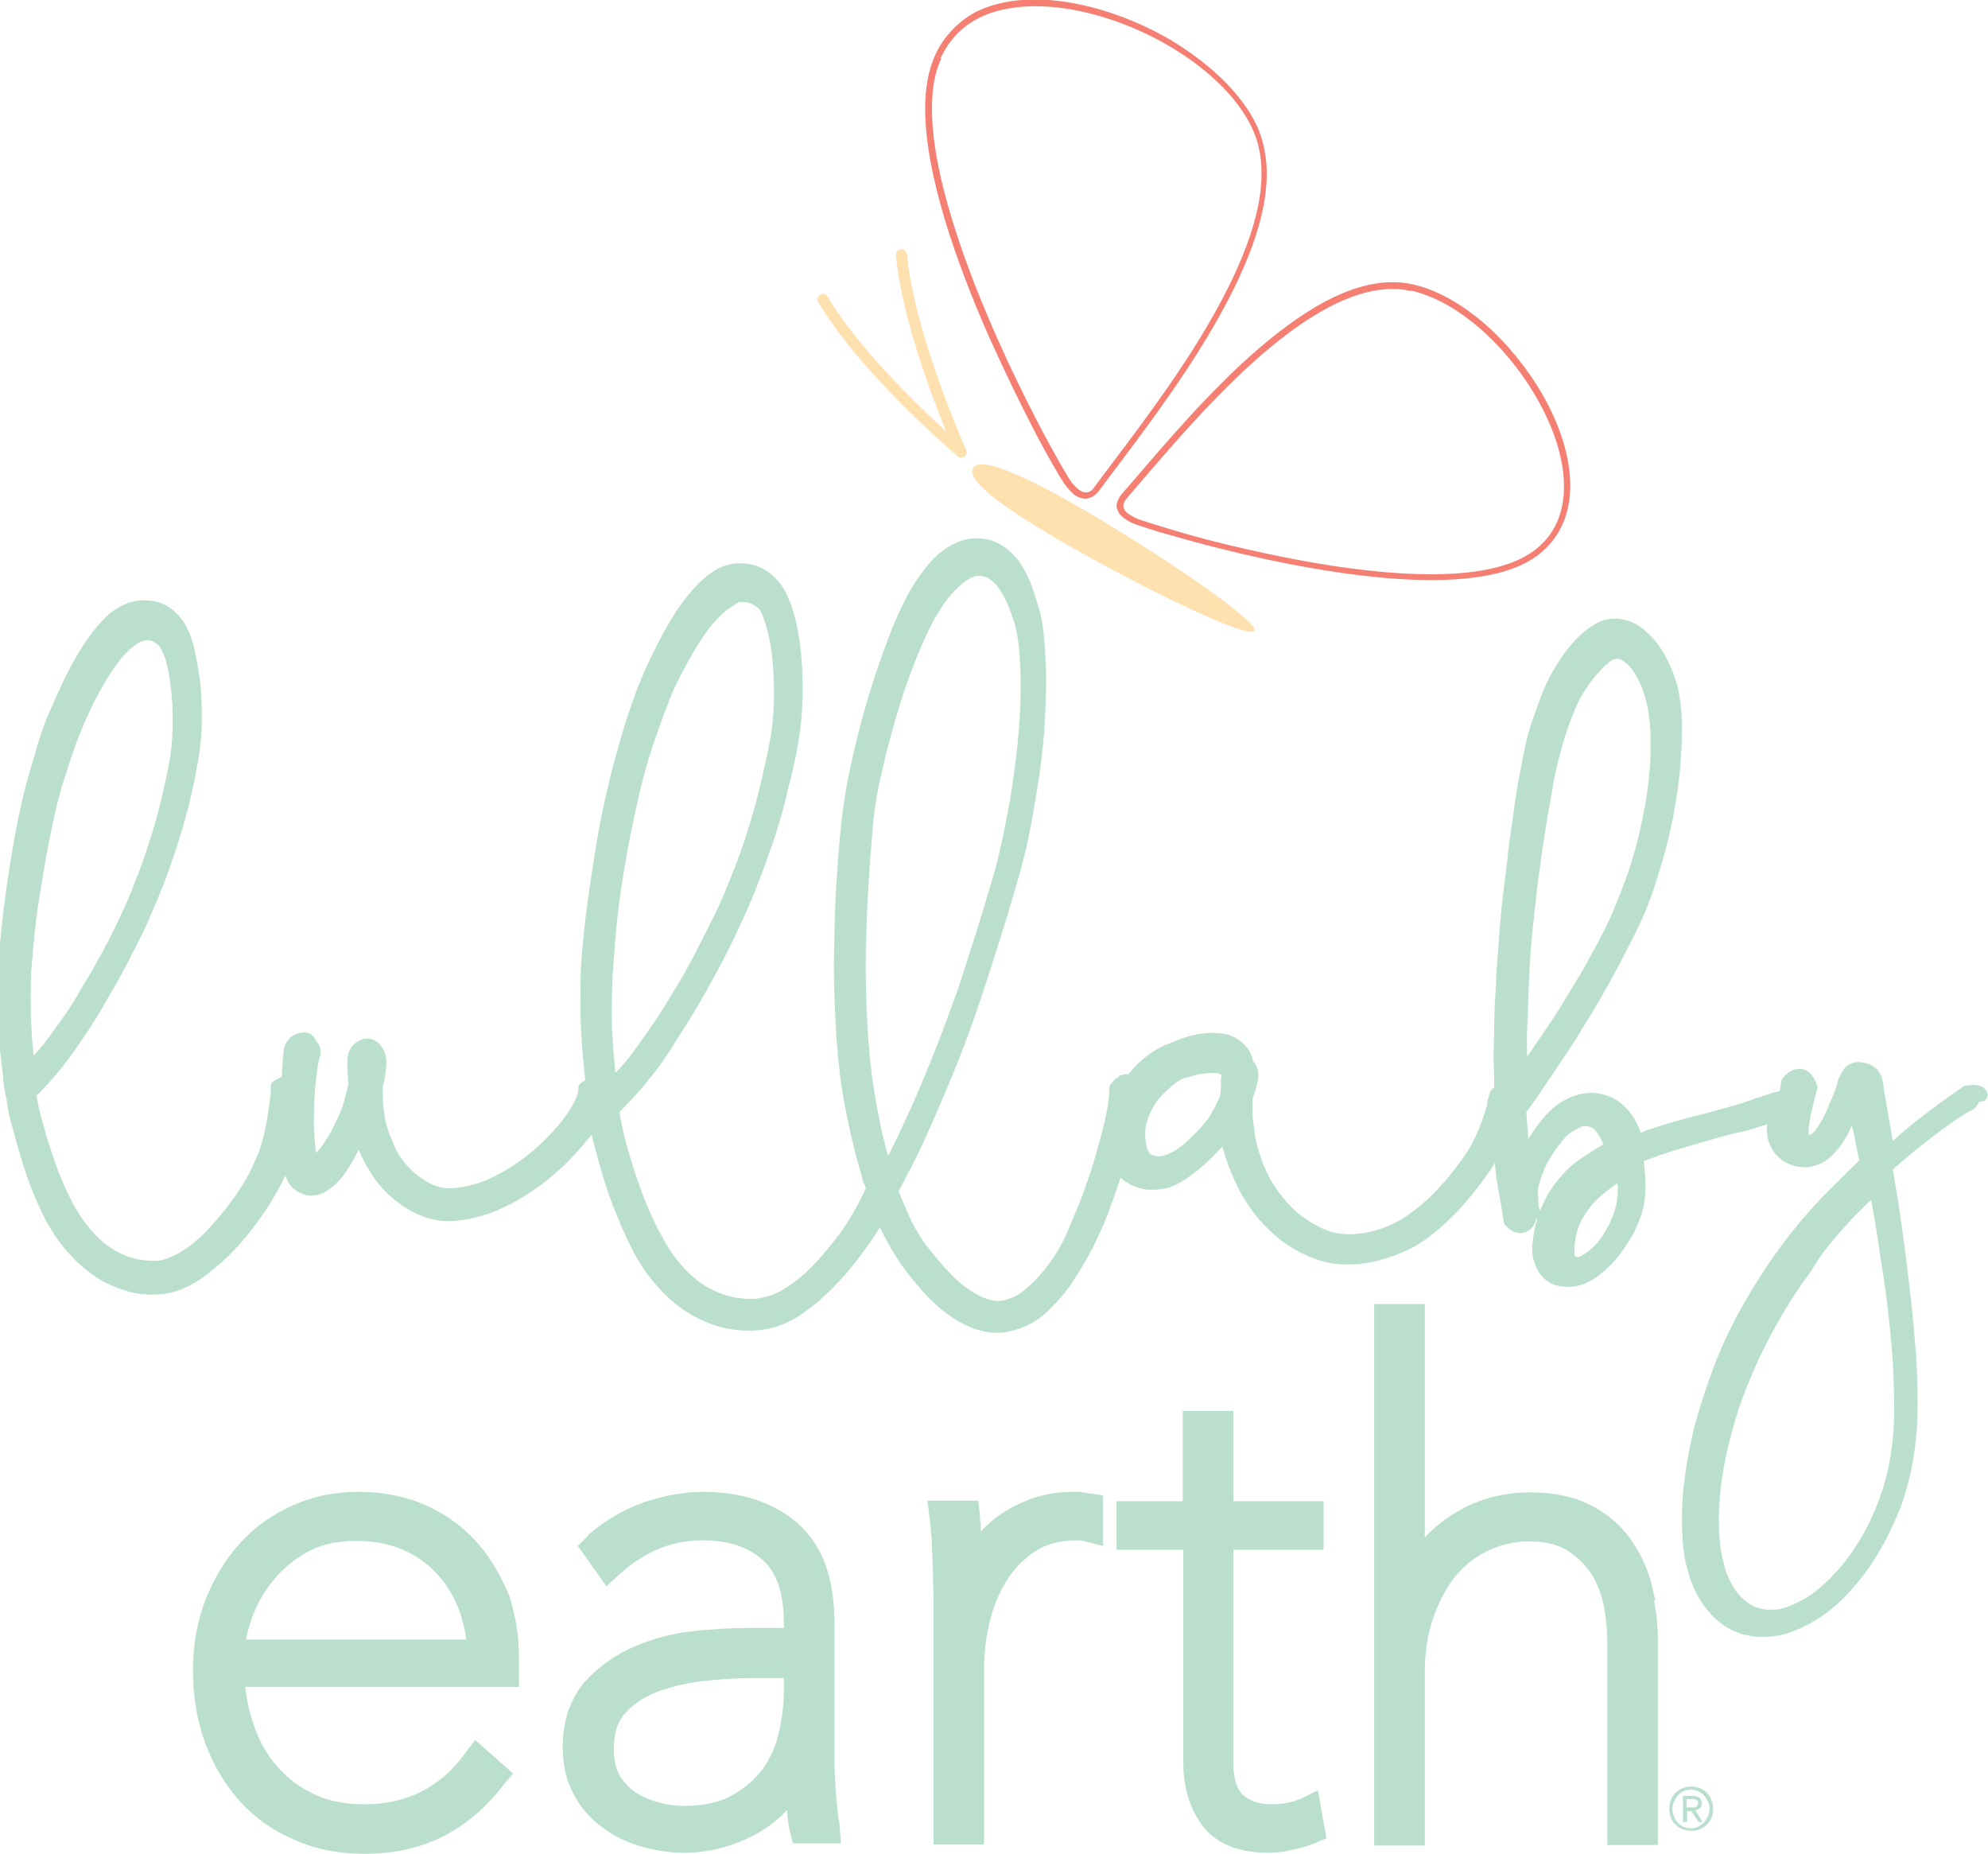 <?xml version="1.0" encoding="utf-8"?>
<!-- Generator: Adobe Illustrator 25.3.1, SVG Export Plug-In . SVG Version: 6.00 Build 0)  -->
<svg version="1.1" id="Layer_1" xmlns="http://www.w3.org/2000/svg" xmlns:xlink="http://www.w3.org/1999/xlink" x="0px" y="0px"
	 viewBox="0 0 381.2 355.5" style="enable-background:new 0 0 381.2 355.5;" xml:space="preserve">
<style type="text/css">
	.st0{fill:#FFE0AF;}
	.st1{fill:#F47F72;}
	.st2{fill:#BAE0CD;}
	.st3{fill:#BAE0CD;stroke:#BAE0CD;stroke-width:2.392;stroke-linecap:round;stroke-linejoin:round;stroke-miterlimit:10;}
	.st4{fill:#BAE0CD;stroke:#BAE0CD;stroke-width:4;stroke-miterlimit:10;}
</style>
<path class="st0" d="M207.6,97.6c-14.9-8.6-20-9.6-21-7.9c-1.1,1.8,2.4,5.7,17.3,14.3c14.9,8.6,35.6,18.7,36.6,16.9
	C241.5,119.2,222.5,106.3,207.6,97.6"/>
<path class="st1" d="M179.3,10.6c-1.3,2.9-1.9,6.4-1.9,10.2c0,12.7,6,29.6,12.3,43.9c3.2,7.1,6.4,13.6,9,18.6
	c2.6,4.9,4.6,8.3,5.3,9.3c0.8,1.1,1.5,1.9,2.1,2.3c0.7,0.5,1.4,0.7,2,0.7c0.7,0,1.3-0.3,1.7-0.6c0.4-0.3,0.8-0.7,1-1
	c4.8-6.5,12.8-16.6,19.6-27.6c6.8-11,12.5-22.9,12.5-33.1c0-3.2-0.6-6.2-1.8-9c-3.1-6.7-9.8-12.7-17.6-17.2
	c-7.9-4.4-17-7.2-25.1-7.2c-4.2,0-8.2,0.8-11.5,2.5C183.7,4.2,181,6.9,179.3,10.6l1.1,0.5c1.6-3.5,4.1-6,7.2-7.6
	c3.1-1.6,6.9-2.3,11-2.3c7.8,0,16.8,2.7,24.5,7c7.7,4.3,14.2,10.2,17.1,16.6c1.2,2.6,1.7,5.4,1.7,8.5c0,9.8-5.6,21.5-12.4,32.5
	c-6.8,10.9-14.8,21-19.6,27.5l0,0c-0.2,0.3-0.4,0.6-0.7,0.8c-0.3,0.2-0.6,0.3-1,0.3c-0.3,0-0.8-0.1-1.3-0.5c-0.5-0.4-1.2-1-1.8-2
	c-0.6-0.9-2.6-4.3-5.2-9.2c-3.9-7.4-9.2-18.2-13.5-29.5c-4.3-11.3-7.7-23.1-7.7-32.3c0-3.7,0.5-7,1.8-9.7L179.3,10.6L179.3,10.6z"/>
<path class="st1" d="M270.8,54.5c-1.3-0.3-2.5-0.4-3.8-0.4c-9.6,0-19.9,7.3-29.2,15.9c-9.3,8.7-17.5,18.8-22.7,24.7
	c-0.4,0.5-0.9,1.2-1,2.2c0,0.6,0.3,1.3,0.8,1.9c0.6,0.6,1.5,1.2,2.8,1.7c0.9,0.3,3.4,1.2,7.1,2.2c11.1,3.2,32.5,8.5,49.6,8.5
	c8.3,0,15.7-1.2,20.4-4.7c4.4-3.3,6.3-8.1,6.3-13.4c0-7.7-3.9-16.6-9.7-23.9C285.8,62,278.2,56.1,270.8,54.5l-0.3,1.2
	c7,1.5,14.4,7.2,20,14.4c5.6,7.2,9.4,15.8,9.4,23.1c0,5-1.7,9.4-5.8,12.4c-4.3,3.2-11.4,4.5-19.6,4.5c-11.3,0-24.5-2.3-35.4-4.8
	c-5.4-1.2-10.2-2.5-13.9-3.6c-3.7-1.1-6.2-1.9-7-2.2c-1.2-0.5-1.9-1-2.3-1.4c-0.4-0.4-0.5-0.8-0.5-1.1c0-0.5,0.3-1.1,0.6-1.4
	c5.2-6,13.4-16,22.6-24.6c9.2-8.6,19.4-15.6,28.4-15.6c1.2,0,2.4,0.1,3.5,0.4L270.8,54.5L270.8,54.5z"/>
<path class="st0" d="M184.2,87.7c-0.2,0-0.4-0.1-0.6-0.3c-0.8-0.6-18.6-15.8-26.7-29.5c-0.3-0.5-0.1-1.1,0.4-1.4
	c0.5-0.3,1.1-0.1,1.4,0.4c8,13.4,26.1,28.8,26.3,29c0.4,0.4,0.5,1,0.1,1.5C184.9,87.6,184.5,87.7,184.2,87.7"/>
<path class="st0" d="M184.2,87.7c-0.4,0-0.7-0.3-0.9-0.6c-0.4-0.9-10-22.3-11.5-38.1c-0.1-0.6,0.4-1.1,0.9-1.2
	c0.6-0.1,1.1,0.4,1.2,1c1.5,15.5,11.3,37.2,11.3,37.4c0.2,0.5,0,1.2-0.5,1.4C184.6,87.7,184.4,87.7,184.2,87.7"/>
<polygon class="st2" points="187.5,191.7 187.5,191.7 187.5,191.8 "/>
<polygon class="st2" points="318.4,163.4 318.4,163.4 318.4,163.4 "/>
<polygon class="st2" points="296.3,240.1 296.3,240.1 296.3,240.1 "/>
<path class="st3" d="M379.9,209.8L379.9,209.8c-0.2-0.3-0.5-0.5-0.7-0.5c-0.3-0.1-0.5-0.1-0.8-0.1c-0.3,0-0.7,0-1.1,0.1l-0.2,0
	l-0.1,0.1c-1.5,1-3.6,2.5-6.4,4.6c-2.7,2-5.5,4.3-8.4,7c-0.2-1-0.4-2-0.6-2.9c-0.3-2-0.7-4-1-5.9l0,0c-0.3-1.8-0.6-3.2-0.7-4.4
	c-0.1-0.7-0.3-1.3-0.7-1.8c-0.4-0.5-1-0.8-1.6-1c-0.4-0.1-0.8-0.2-1.2-0.2c-0.7,0-1.5,0.3-1.9,0.9c-0.5,0.7-0.8,1.4-1,2.1l0,0
	c-0.1,0.5-0.3,1.2-0.6,1.9c-0.3,0.8-0.6,1.5-1,2.4c-0.3,0.8-0.7,1.6-1,2.3c-0.4,0.8-0.8,1.4-1.2,2.1c-0.4,0.6-0.8,1.1-1.2,1.5
	c-0.4,0.4-0.8,0.7-1,0.7c-0.2,0.1-0.4,0.1-0.5,0.1l-0.2,0l0,0l0,0c-0.2,0-0.4-0.1-0.5-0.2c-0.2-0.2-0.4-0.4-0.5-0.5l0,0
	c-0.1-0.1-0.2-0.4-0.2-0.8l0,0c0-0.1,0-0.3,0-0.5c0-0.3,0-0.8,0.1-1.3l0,0c0.1-0.7,0.2-1.6,0.5-2.7c0.3-1.1,0.4-1.9,0.6-2.4
	c0.1-0.5,0.3-1.1,0.4-1.7l0.1-0.2l-0.1-0.2c-0.2-0.6-0.4-1-0.7-1.4c-0.3-0.4-0.7-0.7-1.2-0.8l-0.3,0c-0.8,0-1.5,0.5-2.2,1.3
	l-0.1,0.2l0,0.2c-0.1,0.7-0.2,1.2-0.3,1.7l0,0c0,0.2-0.1,0.4-0.1,0.6c-0.6,0.2-1.2,0.3-1.9,0.5l0,0l0,0c-0.8,0.3-1.8,0.6-3.1,1l0,0
	l0,0c-1.1,0.4-2.4,0.9-4.1,1.4c-1.5,0.4-3.3,0.9-5.4,1.5c-2.1,0.5-4,1-5.8,1.5c-1.8,0.5-3.7,1.1-5.8,1.8l0,0l0,0
	c-0.8,0.3-1.5,0.6-2.3,0.9c-0.4-1.2-0.8-2.3-1.3-3.2c-0.5-0.9-1.1-1.7-1.9-2.5c-0.8-0.8-1.6-1.3-2.6-1.7c-1-0.4-2-0.6-2.9-0.6
	c-1,0-2,0.2-2.9,0.5c-1,0.3-1.8,0.8-2.6,1.3c-0.8,0.5-1.5,1.2-2.2,1.9c-0.7,0.7-1.4,1.6-2.1,2.6c-0.7,1-1.5,2.1-2.1,3.3
	c-0.4,0.6-0.7,1.3-1.1,1.9c-0.1-0.7-0.1-1.4-0.2-2.2l0,0l0,0c-0.2-2-0.3-4.2-0.5-6.5c0-0.1,0-0.2,0-0.4c0-0.1,0-0.2,0-0.2
	c0.1-0.3,0.3-0.5,0.5-0.8h0c0.4-0.5,0.9-1.2,1.6-2.2c0.7-1,1.4-2.1,2.2-3.3c0.8-1.2,1.7-2.4,2.5-3.7c0.9-1.3,1.8-2.7,2.8-4.2l0,0
	l0,0c0.9-1.5,1.9-3.2,3-4.9h0c1.1-1.8,2.2-3.7,3.3-5.7c1.1-2,2.2-4,3.2-6l0,0c0,0,0,0,0,0c0,0,0,0,0,0l0,0c1.1-2.1,2.1-4.1,3-6
	c0.9-2,1.7-4.1,2.5-6.4c0.7-2.2,1.4-4.5,2-6.7c0.6-2.2,1.1-4.4,1.6-6.8c0.4-2.4,0.8-4.5,1-6.5l0,0c0.3-2.1,0.4-4.1,0.5-6
	c0.1-1.3,0.1-2.5,0.1-3.6c0-0.6,0-1.1,0-1.6v0c0-1.6-0.2-3.1-0.4-4.6c-0.2-1.5-0.6-2.8-1.1-4.2c-0.5-1.3-1.1-2.6-1.7-3.7
	c-0.7-1.2-1.4-2.2-2.3-3.1c-0.9-0.9-1.7-1.7-2.7-2.2c-0.9-0.5-1.9-0.8-3-0.9c-0.2,0-0.4,0-0.5,0c-0.9,0-1.8,0.2-2.6,0.6
	c-1,0.5-1.9,1.1-2.8,1.9c-0.9,0.8-1.8,1.8-2.7,2.9c-0.9,1.1-1.7,2.4-2.6,3.9c-0.8,1.4-1.6,3-2.2,4.6c-0.6,1.6-1.2,3.3-1.8,5
	c-0.6,1.7-1.1,3.6-1.5,5.7c-0.4,2.1-0.8,4.2-1.2,6.2c-0.3,2.1-0.7,4.4-1,6.9l0,0c-0.4,2.7-0.8,5.3-1,7.7l0,0c-0.3,2.7-0.7,5.4-1,8.2
	l0,0l0,0c-0.3,2.9-0.5,5.6-0.7,8.2c-0.2,2.6-0.4,5.3-0.5,8.1c-0.2,2.7-0.3,5.4-0.3,8.1l0,0c0,1.3-0.1,2.6-0.1,4c0,1.3,0,2.7,0.1,4.1
	l0,0c0,0.9,0,2,0,3.1c-0.3,0.2-0.6,0.5-0.8,0.8l-0.1,0.1l0,0.1c-0.2,0.6-0.3,1-0.3,1l-0.1,0.2v0.2c0,0.1,0,0.2,0,0.3
	c-0.2,1-0.6,2.1-1,3.3c-0.4,1.2-1,2.5-1.6,3.9c-0.7,1.4-1.6,2.9-2.8,4.5c-1.2,1.6-2.4,3.2-3.8,4.7c-1.3,1.5-2.8,2.9-4.4,4.2
	c-1.6,1.3-3.2,2.4-4.8,3.2c-1.6,0.8-3.2,1.4-4.9,1.8c-1.4,0.3-2.8,0.5-4.2,0.5c-0.3,0-0.6,0-0.9,0c-1.6-0.1-3.2-0.4-4.7-1.1
	c-1.5-0.7-2.9-1.5-4.3-2.5c-1.3-1-2.6-2.2-3.7-3.6c-1.1-1.3-2.1-2.7-2.9-4.2c-0.8-1.5-1.4-3-1.9-4.5c-0.5-1.5-0.9-3-1.1-4.5
	c-0.2-1.5-0.4-2.8-0.4-4.1c0-1.1,0-2,0-2.8c0.2-0.7,0.4-1.3,0.6-1.8l0,0l0,0c0.2-0.7,0.3-1.3,0.4-1.8l0,0c0.1-0.2,0.1-0.5,0.1-0.7
	c0-0.5-0.1-0.9-0.3-1.4l0,0c0,0,0,0,0,0c0,0,0,0,0,0l0,0c-0.1-0.3-0.4-0.6-0.7-0.8c0-0.4-0.1-0.7-0.2-1.1l0,0
	c-0.2-0.6-0.5-1.1-1-1.6l0,0c-0.4-0.5-0.9-0.9-1.4-1.2c-0.5-0.3-1.1-0.5-1.8-0.7c-0.7-0.1-1.4-0.2-2.3-0.2c-0.8,0-1.7,0.1-2.7,0.3
	l0,0c-1,0.2-1.9,0.4-2.9,0.8l0,0c0,0,0,0,0,0c0,0,0,0,0,0l0,0c-1,0.4-2.1,0.8-3.2,1.3c-1.1,0.5-2.2,1.2-3.1,1.9
	c-1,0.8-1.9,1.6-2.7,2.6c-0.3,0.4-0.6,0.8-0.9,1.2c-0.2-0.1-0.5-0.2-0.8-0.2c-0.4,0-0.8,0.1-1.1,0.4c-0.3,0.2-0.6,0.5-0.9,0.9
	l-0.2,0.2l0,0.3l0,0.4c0,0.6-0.1,1.6-0.3,2.9c-0.3,1.7-0.7,3.6-1.3,5.8c-0.6,2.2-1.2,4.5-2,6.9c-0.8,2.5-1.6,4.7-2.4,6.6l0,0l0,0
	c-0.8,2-1.6,4-2.5,6c-0.9,1.9-2,3.8-3.3,5.5c-1.3,1.8-2.6,3.2-3.9,4.4c-1.3,1.2-2.6,2.1-4,2.6c-1,0.4-1.9,0.6-2.8,0.6
	c-0.3,0-0.6,0-1-0.1c-1.3-0.2-2.7-0.7-4.2-1.6c-1.5-0.9-3.1-2.1-4.6-3.7c-1.6-1.6-3.1-3.4-4.6-5.3c-1.4-1.8-2.8-4.1-4-6.8
	c-0.6-1.4-1.3-3-2-4.8c0.9-1.7,1.8-3.5,2.8-5.3l0,0l0,0c1.7-3.4,3.3-6.9,4.8-10.4c1.5-3.5,3-7,4.4-10.6c1.4-3.6,2.7-7.2,3.9-10.8
	c1.2-3.5,2.4-7.4,3.7-11.5l0,0c1.3-4,2.5-8.1,3.7-12.3c1.2-4.2,2.2-8.9,3-13.9c0.9-5.1,1.5-9.8,1.8-14.4c0.2-3,0.3-5.9,0.3-8.6
	c0-1.4,0-2.7-0.1-4c-0.2-3.9-0.5-6.9-1.1-9.1c-0.6-2.1-1.2-3.9-1.8-5.5c-0.7-1.5-1.4-2.9-2.3-4l0,0c-0.9-1.1-1.9-2-3.1-2.6
	c-1.1-0.6-2.3-0.9-3.6-0.9l-0.3,0c-1.5,0-2.9,0.5-4.2,1.2c-1.4,0.8-2.7,1.9-3.9,3.3c-1.2,1.4-2.4,3.1-3.5,5c-1.1,2-2.4,4.6-3.7,8
	c-1.3,3.4-2.6,7-3.8,10.9c-1.2,3.9-2.3,8-3.3,12.4c-1,4.3-1.7,8.3-2.1,11.9c-0.4,3.7-0.7,7.2-0.9,10.7h0c-0.3,3.5-0.4,7.2-0.5,10.9
	c0,2-0.1,3.9-0.1,5.9c0,2,0,3.9,0.1,5.9c0.1,3.9,0.3,7.9,0.7,12.1c0.4,4.2,1,8.2,1.9,12.2h0c0,0,0,0,0,0c0,0,0,0,0,0l0,0
	c0.8,3.9,1.7,7.4,2.7,10.7l0,0.1l0,0.1c0.1,0.3,0.4,1,0.9,2.2l0,0l0,0l-0.1,0.1l-0.1,0.1c-0.7,1.5-1.5,3.2-2.5,4.9
	c-1,1.8-2.2,3.6-3.7,5.5c-1.5,1.9-3,3.7-4.6,5.3c-1.6,1.6-3.2,2.9-4.9,4c-1.7,1.1-3.3,1.8-4.9,2.1c-0.8,0.2-1.7,0.3-2.7,0.3
	c-0.8,0-1.7-0.1-2.7-0.2c-2-0.3-3.9-1-5.8-2c-1.8-1-3.6-2.4-5.3-4.3c-1.7-1.8-3.1-4-4.4-6.4c-1.3-2.4-2.6-5.2-3.7-8.2
	c-1.2-3.1-2.2-6.4-3.1-9.7l0,0c-0.5-1.8-1-4.1-1.4-6.7c0.3-0.2,0.5-0.4,0.6-0.5c0.7-0.7,1.7-1.8,3.2-3.4c1.4-1.6,2.7-3.2,4-4.9
	c1.2-1.7,2.4-3.5,3.7-5.6l0,0c0,0,0,0,0,0c0,0,0,0,0,0l0,0c1.3-2,2.6-4.1,3.9-6.3c1.3-2.2,2.6-4.6,4-7.2c1.4-2.6,2.7-5.2,3.9-7.9
	l0,0c0,0,0,0,0,0c0,0,0,0,0,0l0,0c1.3-2.7,2.5-5.5,3.6-8.4c1.1-2.8,2.1-5.7,3.1-8.6c0.9-2.9,1.8-5.8,2.4-8.8h0c0,0,0,0,0,0
	c0,0,0,0,0,0h0c0.8-2.9,1.4-5.7,1.9-8.4c0.5-2.7,0.8-5.6,0.9-8.8c0-0.8,0-1.6,0-2.3c0-2.3-0.1-4.4-0.3-6.4c-0.3-2.7-0.7-5.2-1.4-7.5
	c-0.7-2.3-1.5-4.1-2.5-5.3c-1-1.2-2.1-2-3.3-2.6c-1-0.4-2-0.6-3.1-0.6c-0.3,0-0.6,0-0.9,0c-1.4,0.1-2.8,0.7-4,1.5
	c-1.3,0.9-2.5,2-3.7,3.4c-1.2,1.4-2.4,3-3.5,4.8c-1.1,1.8-2.3,3.9-3.4,6.2c-1.2,2.4-2.3,4.8-3.3,7.4c-1,2.6-2,5.6-3,9
	c-1,3.4-1.9,6.7-2.6,9.8c-0.8,3.2-1.5,6.8-2.2,10.8l0,0l0,0c-0.6,3.9-1.2,7.7-1.7,11.4c-0.5,3.7-0.9,7.6-1.2,11.8l0,0l0,0
	c-0.1,2.1-0.1,4.2-0.1,6.1c0,2,0,3.9,0.1,5.8c0.2,3.5,0.5,7,0.9,10.7c-0.4,0.1-0.8,0.3-1.1,0.5l-0.3,0.2v0.4c0,0.3-0.1,0.8-0.3,1.4
	c-0.2,0.6-0.6,1.4-1.1,2.3c-0.5,0.9-1.3,2-2.2,3.2c-1,1.2-2.1,2.4-3.3,3.6c-1.2,1.2-2.6,2.4-4.2,3.6c-1.6,1.2-3.2,2.2-4.9,3.1
	c-1.7,0.9-3.4,1.6-5.2,2.1c-1.8,0.5-3.4,0.7-4.9,0.7c-1.4,0-2.9-0.4-4.5-1.3c-1.6-0.9-2.9-1.9-4.2-3.3c-1.2-1.3-2.3-2.9-3.1-5
	c-0.9-2.1-1.5-4-1.7-5.7c-0.2-1.4-0.3-2.8-0.3-4.2c0-0.4,0-0.8,0-1.2l0.2-0.9l0,0l0,0c0.3-1.2,0.4-2.3,0.5-3.4l0-0.4
	c0-0.9-0.3-1.8-0.9-2.5c-0.4-0.5-1-0.8-1.6-0.8c-0.4,0-0.8,0.1-1.2,0.4l0,0c-0.5,0.3-0.9,0.7-1.1,1.2c-0.2,0.5-0.3,1.1-0.3,1.7
	c0,1.1,0.1,2.6,0.2,4.4c-0.2,0.9-0.4,1.7-0.6,2.4l0,0l0,0c-0.3,1.4-0.8,2.8-1.4,4.1c-0.6,1.3-1.2,2.6-2,3.9
	c-0.7,1.2-1.4,2.3-2.2,3.1c-0.8,0.8-1.4,1.4-1.6,1.5c-0.1-0.1-0.2-0.2-0.4-0.3l0,0c-0.1-0.2-0.3-0.8-0.4-1.8
	c-0.2-1.3-0.3-2.8-0.4-4.5c0-0.4,0-0.9,0-1.3c0-1.4,0-2.8,0.1-4.4c0.1-2.1,0.3-3.9,0.5-5.4c0.2-1.5,0.4-2.5,0.6-3l0,0
	c0.1-0.2,0.1-0.4,0.1-0.6c0-0.6-0.3-1.2-0.8-1.5v-0.1l0-0.1c-0.1-0.2-0.2-0.5-0.5-0.7c-0.2-0.1-0.5-0.2-0.7-0.2
	c-0.3,0-0.6,0.1-0.9,0.2l0,0l0,0c-0.5,0.1-0.9,0.4-1.2,0.8c-0.3,0.4-0.5,0.8-0.6,1.3c-0.1,0.8-0.2,2-0.3,3.6c0,0.7-0.1,1.6-0.1,2.4
	c-0.6,0-1.2,0.3-1.8,0.7l-0.3,0.2v0.5v0.1c0,0.5,0,1-0.1,1.6l0,0l0,0c-0.1,0.7-0.2,1.5-0.3,2.4c-0.2,1-0.3,2-0.5,2.9l0,0l0,0
	c-0.2,1.1-0.4,2.2-0.8,3.4c-0.3,1.2-0.8,2.5-1.4,3.8l0,0l0,0c-0.6,1.4-1.3,2.9-2.3,4.5c-0.9,1.5-2.1,3.2-3.4,4.9
	c-1.4,1.7-2.7,3.3-4.1,4.7c-1.4,1.4-2.8,2.6-4.4,3.6c-1.5,1-3,1.6-4.3,2c-0.7,0.2-1.4,0.2-2.2,0.2c-0.8,0-1.6-0.1-2.5-0.2
	c-1.8-0.3-3.5-0.9-5.1-1.8l0,0c-1.6-0.9-3.2-2.1-4.7-3.8c-1.5-1.6-2.8-3.5-4-5.7c-1.2-2.2-2.3-4.7-3.3-7.4c-1-2.8-1.9-5.6-2.7-8.6
	l0,0l0,0c-0.5-1.6-0.9-3.5-1.3-5.8c0.2-0.2,0.3-0.3,0.4-0.4c0.7-0.6,1.7-1.6,2.9-3c1.3-1.4,2.4-2.9,3.6-4.5c1.1-1.5,2.2-3.2,3.4-4.9
	l0,0l0,0c1.2-1.9,2.4-3.8,3.5-5.8l0,0c0,0,0,0,0,0c0,0,0,0,0,0l0,0c1.2-2,2.4-4.1,3.6-6.4c1.2-2.3,2.4-4.7,3.6-7.1l0,0l0,0
	c1.1-2.5,2.2-5,3.2-7.5c1-2.5,1.9-5.1,2.8-7.8c0.9-2.7,1.6-5.3,2.3-7.9c0.6-2.6,1.2-5.1,1.6-7.5l0,0c0.5-2.4,0.8-5.1,0.9-7.9
	c0-0.7,0-1.4,0-2.1c0-2.1-0.1-4-0.3-5.8c-0.3-2.4-0.7-4.6-1.2-6.8c-0.6-2.2-1.3-3.8-2.3-5c-0.9-1.1-1.9-1.9-3.1-2.4l0,0
	c-0.9-0.4-1.8-0.5-2.8-0.5c-0.3,0-0.6,0-0.9,0c-1.3,0.1-2.6,0.6-3.9,1.4l0,0c0,0,0,0,0,0c0,0,0,0,0,0l0,0c-1.2,0.7-2.3,1.8-3.4,3.1
	c-1.1,1.3-2.1,2.7-3.1,4.3c-1,1.6-2,3.4-3.1,5.6c-1,2.2-2,4.4-3,6.7c-1,2.3-1.9,5-2.7,8h0c-0.9,3-1.8,6-2.4,8.9
	c-0.7,2.9-1.3,6.2-1.9,9.8c-0.6,3.6-1.1,7-1.5,10.3c-0.4,3.3-0.8,6.8-1,10.6c-0.1,2.1-0.2,4.2-0.2,6.2c0,1.6,0,3.2,0.1,4.7
	c0.2,3.4,0.5,6.9,1,10.4c0,0.2,0,0.4,0,0.6v0.1l0,0.1l0.1,0.3l0,0v0.1c0,0.7,0.2,1.6,0.5,2.8l0,0l0.1,0.3v0.3v0.1l0,0.1
	c0.3,2,0.7,3.7,1.2,5.3l0,0c0,0,0,0,0,0c0,0,0,0,0,0h0c0.8,3.1,1.7,6.1,2.7,9c1,2.9,2.2,5.5,3.4,7.9c1.3,2.4,2.8,4.6,4.5,6.4
	c1.7,1.9,3.6,3.4,5.5,4.6c1.9,1.1,4,1.9,6.2,2.4l0,0l0,0c1.1,0.2,2.2,0.3,3.2,0.3c1.1,0,2.1-0.1,3-0.3l0,0l0,0
	c2-0.4,3.8-1.3,5.6-2.5c1.7-1.2,3.4-2.6,5-4.1c1.6-1.6,3.1-3.2,4.5-5.1c1.4-1.8,2.7-3.6,3.7-5.3c1-1.7,1.9-3.3,2.6-4.8
	c0.6-1.3,1.1-2.6,1.5-3.9c0,0.3,0,0.5,0.1,0.8c0.1,0.8,0.2,1.5,0.3,2.1c0.1,0.6,0.3,1.1,0.6,1.6l0,0c0,0,0,0,0,0c0,0,0,0.1,0,0.1
	l0,0c0.4,1,1.2,1.7,2.2,2.1c0.4,0.2,0.9,0.3,1.4,0.3c0.7,0,1.5-0.2,2.2-0.6c1.1-0.7,2.1-1.6,3-2.8c0.8-1.1,1.6-2.4,2.4-3.9
	c0.6-1.1,1.1-2.3,1.7-3.5c0.4,1.3,0.8,2.6,1.4,3.9c1.1,2.3,2.3,4.2,3.8,5.9c1.5,1.6,3.2,3,5.2,4.1c2,1.1,4,1.7,6,1.8l0.4,0
	c1.9,0,3.8-0.3,5.7-0.8c2.1-0.6,4.1-1.4,6-2.4c1.9-1,3.7-2.2,5.4-3.4c1.7-1.3,3.2-2.6,4.6-3.9c1.3-1.3,2.5-2.6,3.6-3.9
	c1.1-1.3,2-2.4,2.7-3.4c0.1-0.2,0.2-0.3,0.3-0.5c0.4,2.1,0.8,4,1.3,5.7c0.9,3.4,1.9,6.8,3.1,10c1.2,3.2,2.5,6.1,3.8,8.7
	c1.4,2.7,3,5,4.9,7.1c1.9,2.1,4,3.8,6.1,5c2.2,1.2,4.4,2.1,6.8,2.5c1.2,0.2,2.4,0.3,3.5,0.3c1.1,0,2.2-0.1,3.3-0.3
	c2.1-0.4,4.2-1.3,6.2-2.7c1.9-1.3,3.7-2.8,5.5-4.6c1.7-1.7,3.4-3.6,4.9-5.6c1.5-2,2.9-3.9,4-5.7l0,0c0,0,0,0,0,0c0,0,0,0,0,0l0,0
	c0.5-0.7,0.9-1.5,1.4-2.3c0.3,0.8,0.6,1.4,0.8,1.9l0,0l0,0c1.4,2.8,2.8,5.3,4.3,7.4c1.5,2.1,3.1,4,4.8,5.8c1.7,1.8,3.5,3.2,5.3,4.3
	c1.8,1.1,3.6,1.8,5.5,2.1c0.6,0.1,1.1,0.1,1.7,0.1c1.3,0,2.6-0.3,4-0.8c1.9-0.7,3.6-1.8,5.2-3.4c1.5-1.5,3-3.2,4.3-5.2
	c1.3-2,2.5-4,3.6-6.1c1-2.1,2-4.1,2.8-6.2c0.8-2.1,1.6-4.3,2.4-6.8c0.3-0.9,0.5-1.8,0.8-2.6c0,0,0,0,0,0c0.5,1,1.3,1.8,2.2,2.4
	c0.9,0.6,1.9,1,3,1.2c0.5,0.1,1,0.1,1.5,0.1c0.6,0,1.2-0.1,1.9-0.2c1.2-0.2,2.4-0.8,3.6-1.6c1.2-0.8,2.4-1.7,3.6-2.8
	c1.1-1,2.2-2.1,3.2-3.2c0.6-0.7,1.2-1.4,1.7-2c0,0.2,0.1,0.5,0.1,0.7l0,0c0,0,0,0,0,0c0,0,0,0,0,0h0c0.3,1.7,0.8,3.3,1.4,5
	c0.6,1.7,1.4,3.4,2.2,5c0.9,1.7,2,3.3,3.2,4.8c1.3,1.5,2.7,2.9,4.3,4.2c1.6,1.2,3.4,2.2,5.2,3c1.9,0.8,3.8,1.3,5.9,1.4
	c0.4,0,0.9,0,1.3,0c1.6,0,3.2-0.2,4.9-0.6c2.1-0.5,4-1.2,5.9-2.1c1.9-0.9,3.6-2.1,5.4-3.6c1.7-1.5,3.3-3,4.7-4.6
	c1.4-1.6,2.8-3.3,4-5c1.3-1.7,2.3-3.4,3.1-4.9c0.3-0.6,0.6-1.1,0.8-1.6c0,0.4,0,0.7,0.1,1.1h0c0,0,0,0,0,0c0,0,0,0,0,0l0,0
	c0.1,2.1,0.3,3.9,0.5,5.6c0.3,1.7,0.5,3.2,0.8,4.6l0,0c0.2,1.3,0.4,2.5,0.6,3.7l0,0.2l0.1,0.1c0.6,0.7,1.2,1.1,2,1.1
	c0.5,0,1-0.3,1.2-0.6c0.3-0.3,0.5-0.7,0.6-1.2c0.2-0.3,0.5-0.6,0.6-0.9l0.1-0.3l-0.1-0.3c-0.2-0.5-0.2-0.8-0.2-1.1
	c0-0.4,0-0.9-0.1-1.6l0,0l0-0.5c0-0.5,0-0.9,0.1-1.3c0.1-0.5,0.4-1.4,0.7-2.4c0.4-1,0.8-2.1,1.4-3.1c0.6-1,1.2-2,1.9-2.9
	c0.7-0.9,1.3-1.6,1.8-2.1c0.5-0.5,1.1-0.9,1.6-1.2c0.6-0.3,1.1-0.6,1.6-0.8c0.4-0.2,0.8-0.2,1.1-0.2l0.2,0c0.5,0,0.9,0.1,1.4,0.3
	c0.4,0.1,0.8,0.4,1.1,0.7c0.4,0.4,0.7,0.9,1.1,1.5c0.4,0.6,0.7,1.3,1,2.2c0,0.1,0.1,0.3,0.2,0.6c-1.4,0.7-2.7,1.5-4,2.4l0,0
	c0,0,0,0,0,0c0,0,0,0,0,0l0,0c-1.7,1-3.2,2.2-4.4,3.6c-1.2,1.3-2.2,2.7-3,4.2c-0.8,1.5-1.4,3-1.8,4.6c-0.4,1.5-0.6,3-0.7,4.3l0,0.3
	c0,1.3,0.3,2.4,0.9,3.5c0.6,1.1,1.5,1.9,2.6,2.3c0.7,0.2,1.4,0.3,2.1,0.3c0.4,0,0.9,0,1.3-0.1l0,0c1.3-0.2,2.6-0.8,4-1.9
	c1.3-1,2.6-2.2,3.7-3.7c1.1-1.4,2.1-2.9,2.9-4.6c0.8-1.7,1.4-3.3,1.6-4.8c0.2-1.1,0.2-2.1,0.2-3.2c0-0.4,0-0.8,0-1.2
	c-0.1-1.4-0.2-2.8-0.4-4.1c1-0.5,1.9-0.8,2.7-1.1l0,0l0,0c1.9-0.7,3.7-1.3,5.5-1.8l0,0c2.1-0.6,4-1.2,5.8-1.7l0,0
	c2-0.6,3.9-1.1,5.5-1.4l0,0l0,0c1.6-0.4,3-0.8,4.1-1.2v0c1.1-0.3,2.1-0.6,2.9-0.7c-0.2,0.9-0.4,1.8-0.4,2.7c0,0.9,0.2,1.8,0.7,2.7
	c0.4,0.9,1.1,1.6,1.8,2.1c0.8,0.5,1.7,0.9,2.7,1c0.3,0,0.5,0.1,0.8,0.1c0.8,0,1.5-0.2,2.3-0.5c1-0.4,1.8-1,2.5-1.8
	c0.7-0.7,1.3-1.5,1.8-2.3c0.5-0.8,0.9-1.6,1.3-2.5c0.4-0.9,0.8-1.7,1.1-2.6l0,0c0.1-0.3,0.3-0.6,0.4-0.9c0,0.1,0,0.1,0.1,0.2
	c0.4,1.7,0.8,3.6,1.3,5.6c0.3,1.5,0.6,3.2,1,5.1c-2.2,2.1-4.5,4.4-6.9,6.8l0,0l0,0c-3.4,3.5-6.3,7-8.7,10.3
	c-2.5,3.4-4.7,6.9-6.8,10.5c-2.1,3.7-3.9,7.4-5.4,11.3c-1.5,3.9-2.8,7.8-3.9,11.9c-1,4-1.7,8-2.1,11.8c-0.2,2-0.3,3.9-0.3,5.8
	c0,1.6,0.1,3.2,0.2,4.7c0.3,3.2,1.1,6,2.2,8.4c1.1,2.3,2.6,4.2,4.3,5.6c1.7,1.4,3.7,2.2,5.8,2.5c0.7,0.1,1.3,0.1,2,0.1
	c1.5,0,2.9-0.2,4.4-0.7c2.1-0.7,4.2-1.8,6.3-3.2c2.1-1.5,4-3.3,5.8-5.4c1.8-2.1,3.5-4.4,4.9-7c1.5-2.5,2.7-5.2,3.8-8
	c1-2.8,1.8-5.8,2.3-8.8c0.5-3.1,0.8-6.2,0.8-9.5c0-0.5,0-0.9,0-1.4c0-2.9-0.1-5.9-0.3-9c-0.3-3.6-0.6-7.2-1-10.7
	c-0.4-3.5-0.8-6.8-1.2-9.9c-0.4-3.1-0.8-5.9-1.2-8.4c-0.4-2.4-0.8-4.7-1.1-6.9c0.1,0,0.1-0.1,0.2-0.1l0,0l0.4-0.4l0.3-0.3
	c3.1-2.7,6.1-5.1,8.8-7.1c2.7-2,4.8-3.4,6.3-4.1l0.1-0.1l0.1-0.1c0.3-0.4,0.5-0.7,0.7-1c0.2-0.3,0.3-0.6,0.3-1
	C380,210.2,380,210,379.9,209.8z M354.3,232.8c1.7-1.8,3.5-3.5,5.3-5.2c0.3,1.6,0.5,3.1,0.8,4.6l0,0c0.4,2.5,0.9,5.2,1.3,8.3l0,0
	l0,0c0.5,3,1,6.2,1.4,9.7c0.4,3.5,0.8,7,1,10.6c0.2,3.1,0.3,6,0.3,8.7c0,0.4,0,0.9,0,1.3c0,3.1-0.3,6.1-0.8,9
	c-0.5,2.9-1.2,5.6-2.2,8.2c-1,2.6-2.1,5.1-3.5,7.4c-1.4,2.4-2.9,4.5-4.6,6.4c-1.7,1.9-3.4,3.5-5.2,4.8c-1.8,1.2-3.6,2.1-5.3,2.7
	c-1.2,0.4-2.3,0.5-3.3,0.5c-0.5,0-1,0-1.4-0.1c-1.5-0.2-2.8-0.8-4.1-1.8c-1.3-1-2.4-2.4-3.3-4.2c-0.9-1.8-1.6-4.2-2-7.1
	c-0.2-1.6-0.3-3.4-0.3-5.2c0-1.5,0.1-3,0.2-4.6c0.3-3.6,1-7.4,2-11.3c1-3.9,2.2-7.7,3.8-11.4c1.5-3.7,3.3-7.4,5.3-10.9
	c2-3.6,4.2-7,6.6-10.2C348.2,239.6,351,236.3,354.3,232.8z M311.4,227.2c0,0.4,0,0.8,0,1.2c0,0.8-0.1,1.6-0.2,2.3
	c-0.2,1.1-0.6,2.3-1.2,3.8c-0.7,1.4-1.4,2.7-2.3,3.9c-0.9,1.2-1.9,2.1-2.9,2.8c-1,0.7-1.8,1-2,1c-0.5,0-0.8-0.1-1.2-0.2
	c-0.4-0.2-0.6-0.4-0.7-0.5l0,0l0,0c0,0-0.1-0.2-0.1-0.4c-0.1-0.3-0.1-0.6-0.1-1.1l0,0l0-0.4c0-0.8,0.1-1.8,0.3-2.8
	c0.2-1.2,0.7-2.4,1.3-3.6c0.7-1.2,1.5-2.4,2.4-3.4c0.9-1,2.2-2.1,3.7-3.2c0.8-0.6,1.7-1.1,2.7-1.6
	C311.2,225.6,311.3,226.4,311.4,227.2z M291.6,198.3c0.1-2.6,0.2-5.2,0.3-7.9c0.1-2.8,0.2-5.5,0.4-8c0.2-2.6,0.5-5.3,0.8-8.1
	c0.3-2.9,0.6-5.6,1-8.1c0.3-2.6,0.7-5.1,1.1-7.7c0.4-2.4,0.8-4.7,1.2-6.8c0.3-2,0.7-4,1.2-6c0.5-2,1-3.8,1.5-5.3
	c0.5-1.6,1.1-3.1,1.7-4.6c0.6-1.5,1.3-2.9,2.1-4.1c0.8-1.3,1.6-2.3,2.4-3.2c0.8-0.9,1.5-1.7,2.2-2.2c0.6-0.6,1.2-0.9,1.5-1
	c0.5-0.1,0.9-0.2,1.2-0.2c0.3,0,0.7,0.1,1.2,0.3c0.4,0.2,1,0.6,1.6,1.2c0.6,0.6,1.2,1.3,1.7,2.2c0.5,0.9,1,1.9,1.4,3
	c0.4,1.1,0.7,2.3,1,3.5c0.2,1.2,0.4,2.5,0.5,4c0.1,1,0.1,2.1,0.1,3.2c0,0.5,0,1.1,0,1.7c0,1.8-0.2,3.7-0.4,5.6c-0.2,2-0.5,4.1-1,6.4
	c-0.4,2.2-0.9,4.4-1.5,6.6c-0.6,2.1-1.2,4.2-2,6.3c-0.8,2.1-1.6,4.2-2.4,6.1c-0.8,1.9-1.8,3.9-2.8,5.8c-1.1,2-2.2,4-3.3,6
	c-1.1,1.8-2.2,3.6-3.3,5.4l0,0c-1,1.7-2,3.3-3,4.7l0,0l0,0c-0.9,1.4-1.9,2.8-2.8,4.1l0,0l0,0c-0.8,1.3-1.7,2.5-2.5,3.5l0,0l0,0
	c-0.3,0.4-0.7,0.9-1,1.4C291.6,203.3,291.6,200.7,291.6,198.3z M228.7,205c0.9-0.2,1.7-0.4,2.4-0.4c0.5-0.1,0.9-0.1,1.3-0.1
	c0.2,0,0.4,0,0.5,0c0.5,0,0.9,0.1,1.2,0.2c0.3,0.1,0.6,0.2,0.8,0.4l0,0c0.2,0.1,0.4,0.2,0.6,0.3l0,0c-0.1,0.6-0.2,1.4-0.2,2.1l0,0v0
	c0,0.7,0,1.4-0.1,2.4l0,0v0.1c-0.2,0.6-0.4,1.3-0.8,2c-0.4,0.8-0.8,1.6-1.3,2.4c-0.4,0.8-1.1,1.6-2,2.6c-0.9,1-1.8,1.9-2.8,2.8
	c-1,0.9-2,1.6-2.9,2.1c-1,0.5-1.8,0.8-2.3,0.9c-0.3,0-0.6,0.1-0.9,0.1c-0.3,0-0.6,0-0.8-0.1l0,0c-0.5-0.1-0.9-0.2-1.3-0.5l0,0
	c-0.4-0.2-0.7-0.5-0.9-1l0,0c-0.3-0.4-0.5-1-0.6-1.7c-0.1-0.5-0.2-1.2-0.2-1.9c0-0.2,0-0.4,0-0.6l0,0c0-0.9,0.2-1.8,0.5-2.8
	c0.3-0.9,0.7-1.8,1.2-2.7c0.5-0.9,1.1-1.7,1.8-2.4c0.7-0.7,1.4-1.4,2.1-2c0.7-0.6,1.5-1.1,2.3-1.5C227,205.5,227.9,205.2,228.7,205z
	 M189.7,109.6c0.6,0.3,1.3,0.8,2,1.5c0.7,0.7,1.3,1.7,2,3c0.7,1.3,1.3,2.9,1.9,4.8c0.6,1.8,1,4.6,1.2,8.3c0.1,1.5,0.1,3.1,0.1,4.8
	c0,2.3-0.1,4.8-0.3,7.3c-0.3,4.4-0.9,9-1.7,14c-0.9,5-1.8,9.5-2.9,13.6c-1.2,4.1-2.4,8.2-3.7,12.3c-1.3,4.1-2.5,7.9-3.7,11.4
	c-1.3,3.6-2.6,7.2-4,10.7c-1.4,3.6-2.8,7-4.3,10.4c-1.5,3.4-3.1,6.8-4.8,10.2c-0.5,0.9-1,1.8-1.5,2.7c-1-3-1.9-6.3-2.6-10
	c-0.8-3.8-1.4-7.8-1.8-11.8c-0.4-4.1-0.6-8.1-0.7-11.9c0-1.5-0.1-3.1-0.1-4.6c0-2.3,0-4.6,0.1-6.9c0.1-3.8,0.3-7.4,0.5-10.8
	c0.2-3.4,0.5-6.9,0.8-10.5c0.3-3.6,1-7.4,2-11.6c1-4.2,2.1-8.2,3.3-12.1c1.2-3.8,2.5-7.3,3.9-10.6c1.4-3.2,2.6-5.7,3.7-7.3
	c1-1.7,2.1-3.1,3.2-4.2c1.1-1.1,2.1-1.9,3-2.4c0.9-0.5,1.6-0.7,2.3-0.7l0.2,0C188.6,109.2,189.1,109.4,189.7,109.6z M142.1,114.2
	l0.5,0c0.5,0,1.1,0.1,1.6,0.3c0.7,0.3,1.4,0.7,2,1.2c0.5,0.4,1.2,1.7,1.8,3.8c0.6,2.1,1.1,4.4,1.3,6.9c0.2,1.9,0.3,3.9,0.3,6
	c0,0.7,0,1.4,0,2.2c-0.1,3-0.4,5.7-0.9,8.2c-0.5,2.6-1.1,5.3-1.8,8.2c-0.7,2.9-1.5,5.8-2.4,8.6c-0.9,2.9-1.9,5.7-3,8.4
	c-1.1,2.8-2.2,5.5-3.5,8.1c-1.3,2.6-2.6,5.2-3.9,7.7c-1.3,2.5-2.6,4.8-4,7c-1.3,2.2-2.6,4.3-3.9,6.2c-1.3,1.9-2.6,3.7-3.7,5.2
	c-1.1,1.6-2.4,3-3.8,4.5c-0.6,0.6-1.2,1.2-1.6,1.6c-0.4-3.4-0.7-6.8-0.9-10.2c-0.1-1.5-0.1-3-0.1-4.5c0-2.3,0.1-4.7,0.2-7.2
	c0.3-4.1,0.6-7.9,1-11.5c0.4-3.6,1-7.3,1.7-11.3c0.7-4,1.5-7.5,2.2-10.7l0,0l0,0c0.7-3.1,1.5-6.3,2.6-9.6c1.1-3.3,2.1-6.1,3.1-8.6
	l0,0l0,0c0.9-2.5,2-4.8,3.2-7c1.2-2.2,2.3-4.2,3.4-5.8c1-1.6,2.1-3,3.2-4.1c1.1-1.2,2.1-2,3-2.5
	C140.7,114.5,141.4,114.2,142.1,114.2z M10,200c-1,1.4-2.2,2.7-3.5,4c-0.4,0.3-0.7,0.7-1,0.9c-0.3-2.9-0.6-5.7-0.7-8.4
	c-0.1-1.7-0.1-3.4-0.1-5.1c0-1.8,0-3.6,0.1-5.4c0.3-3.7,0.6-7.1,1-10.3l0,0l0,0c0.4-3.1,1-6.5,1.6-10.1c0.6-3.6,1.3-6.8,1.9-9.6
	c0.6-2.8,1.4-5.7,2.4-8.6c0.9-2.9,1.8-5.5,2.7-7.7c0.9-2.2,1.9-4.3,2.9-6.3c1.1-2,2.1-3.8,3-5.2c1-1.4,1.9-2.7,2.9-3.7
	c0.9-1,1.8-1.7,2.6-2.2c0.8-0.4,1.5-0.7,2.1-0.7l0.1,0l0.3-0.1c0.4,0,0.8,0.1,1.3,0.3l0,0l0,0c0.6,0.2,1.1,0.6,1.7,1.1
	c0.4,0.4,1,1.5,1.6,3.2c0.5,1.8,0.9,3.9,1.1,6.1c0.2,1.7,0.3,3.5,0.3,5.4c0,0.6,0,1.3,0,2c-0.1,2.7-0.3,5.1-0.8,7.4
	c-0.4,2.3-1,4.7-1.6,7.3c-0.6,2.6-1.4,5.2-2.2,7.7l0,0l0,0c-0.8,2.5-1.7,5-2.7,7.5l0,0l0,0c-0.9,2.5-2,4.9-3.1,7.2
	c-1.1,2.4-2.3,4.7-3.5,6.9c-1.2,2.2-2.4,4.3-3.6,6.2l0,0l0,0c-1.1,2-2.2,3.8-3.4,5.5C12.2,197,11,198.6,10,200L10,200z"/>
<g>
	<path class="st4" d="M90.3,297.4c-2.4-2.8-5.4-5.1-9-6.8c-3.7-1.7-7.9-2.6-12.7-2.6c-4.1,0-8,0.8-11.6,2.4
		c-3.6,1.6-6.8,3.8-9.4,6.7c-2.7,2.9-4.7,6.3-6.3,10.2c-1.5,3.9-2.3,8.2-2.3,12.8c0,4.8,0.7,9.2,2.2,13.3c1.5,4.1,3.6,7.6,6.3,10.6
		c2.7,3,6,5.3,9.8,6.9c3.8,1.7,8,2.5,12.5,2.5c5.3,0,10.1-1,14.2-3.1c4.1-2.1,7.7-5.1,10.7-9l0,0l0.3-0.4l0.6-0.7l-4.2-3.7l-0.9,1.2
		c-2.5,3.4-5.5,5.9-8.9,7.6c-3.4,1.7-7.2,2.6-11.7,2.6c-4.4,0-8-0.8-11.1-2.4c-3.2-1.6-5.7-3.7-7.8-6.3c-2.1-2.6-3.6-5.6-4.6-9
		c-0.9-2.9-1.4-5.8-1.5-8.8h52.6v-3.9c0-3.7-0.6-7.3-1.7-10.8C94.4,303.4,92.7,300.2,90.3,297.4z M89.8,307.7c1,2.6,1.6,5.4,1.8,8.6
		H44.9c0.1-1.7,0.5-3.7,1.2-5.9l-0.5-0.1c0,0,0,0,0,0l0.5,0.1c0.9-2.8,2.3-5.5,4.2-8c1.9-2.5,4.3-4.7,7.3-6.4
		c2.9-1.7,6.4-2.6,10.7-2.6c3.5,0,6.6,0.6,9.4,1.7c2.8,1.2,5.2,2.8,7.2,4.9C87,302.1,88.6,304.7,89.8,307.7z"/>
	<path class="st4" d="M158.3,343.9c-0.2-2.5-0.3-4.8-0.3-7v-1V311l0,0c0-7.7-2-13.6-6.3-17.4c-4.2-3.7-9.9-5.6-16.9-5.6l0,0v0
		c-3.5,0-7.1,0.7-10.7,1.9c-3.6,1.3-6.9,3.2-9.8,5.7L114,296l-0.6,0.6l3.2,4.5l1.2-1.1c2.3-2,4.8-3.7,7.7-4.9
		c2.9-1.2,5.9-1.8,9.2-1.8c5.4,0,9.6,1.4,12.8,4.2c3.1,2.7,4.7,7,4.8,13.3v3.3l-8.8,0c-3.1,0-6.6,0.2-10.4,0.6
		c-3.8,0.4-7.5,1.4-10.9,2.9c-3.4,1.5-6.3,3.6-8.7,6.3c-2.4,2.9-3.6,6.6-3.6,11v0l0,0c0,3.1,0.6,5.9,1.9,8.2c1.2,2.3,2.9,4.2,5,5.7
		c2,1.5,4.3,2.6,6.8,3.3l0,0c2.5,0.7,5,1.1,7.5,1.1c5,0,9.8-1.4,14.2-4.1c3-1.9,5.4-4.5,7.2-7.7c0,0.6,0.1,1.1,0.1,1.7
		c0.1,1.3,0.2,2.6,0.3,3.8c0.1,1.3,0.2,2.4,0.4,3.3l0.1,0.4l0.2,0.8h5.5L159,350C158.7,348.4,158.5,346.4,158.3,343.9z M141.4,345.9
		c-2.6,1.5-6,2.3-10.2,2.3c-1.7,0-3.4-0.2-5.3-0.7c-1.9-0.5-3.5-1.2-5.1-2.2c-1.5-1-2.7-2.3-3.7-3.9c-0.9-1.6-1.4-3.6-1.4-6.1
		c0-3.5,0.9-6.1,2.5-8c1.8-2,4-3.6,6.8-4.7c2.9-1.1,6-1.9,9.5-2.3c3.5-0.4,6.9-0.6,10.1-0.6h7.7v4.2c0,2.8-0.3,5.7-1,8.6
		c-0.6,2.9-1.8,5.5-3.4,7.8C146.2,342.5,144.1,344.4,141.4,345.9z"/>
	<polygon class="st4" points="209.8,288.2 209.8,288.2 209.8,288.2 	"/>
	<path class="st4" d="M208,288.2c-0.5-0.1-1-0.2-1.4-0.2c-0.3,0-0.7,0-1.1,0l0,0c-4.7,0-9,1.5-13,4.3c-2.6,1.9-4.7,4.5-6.3,7.7
		c0-0.5,0-1,0-1.5c0-1.5-0.1-2.9-0.1-4.2c0-1.3-0.1-2.4-0.2-3.3l0-0.4l-0.1-0.9h-5.7l0.2,1.6c0.1,0.8,0.2,1.9,0.3,3.2
		c0.1,1.3,0.1,2.6,0.2,4c0,1.4,0.1,2.8,0.1,4.2c0,1.4,0.1,2.5,0.1,3.4v45.5h5.7v-31.9c0-3.1,0.4-6.3,1.2-9.5c0.8-3.2,2-6,3.6-8.5
		c1.6-2.5,3.6-4.5,6.1-6.1c2.4-1.5,5.3-2.3,8.8-2.3c0.2,0,0.4,0,0.7,0c0.2,0,0.4,0,0.6,0.1l0.6,0.1l1.2,0.3v-5.4L208,288.2z"/>
	<path class="st4" d="M250.4,346.6l-0.5,0.2c-1.8,0.7-3.8,1.1-6,1.1c-3,0-5.2-0.8-6.9-2.3c-1.5-1.4-2.5-3.8-2.5-7.6v-42.9h17.3v-5.3
		h-17.3v-17.3h-5.7v17.3l-12.7,0v5.3h12.8v42.9c0,4.2,1.1,7.8,3.2,10.7c1.1,1.5,2.7,2.7,4.5,3.4c1.9,0.7,4,1.1,6.4,1.1h0h0h0
		c1.1,0,2.2-0.1,3.3-0.3l0,0l0.9-0.2c0,0,0,0,0,0l0.9-0.2l0,0c1.1-0.2,2.1-0.5,2.9-0.9l0.4-0.1l0.7-0.3l-0.9-5L250.4,346.6z"/>
	<path class="st4" d="M314.5,305.3L314.5,305.3C314.5,305.3,314.5,305.3,314.5,305.3l0.5-0.1c-0.7-3.1-1.9-6-3.7-8.6
		c-1.8-2.6-4.1-4.7-7.1-6.2c-3-1.6-6.7-2.3-10.9-2.3c-2.7,0-5.3,0.4-7.9,1.2c-2.5,0.8-4.9,2-7.1,3.6c-2.2,1.6-4.1,3.5-5.8,5.8
		c-0.5,0.7-0.9,1.4-1.3,2.1v-48.8h-5.7v99.8h5.7v-30.9c0-4.4,0.6-8.3,1.8-11.6c1.2-3.4,2.8-6.3,4.7-8.6c2-2.3,4.3-4.1,6.9-5.3
		c2.7-1.2,5.5-1.9,8.6-1.9c3.5,0,6.2,0.7,8.3,2c2.2,1.4,4,3.1,5.3,5.1c1.3,2.1,2.2,4.4,2.7,6.9c0.5,2.7,0.7,5.1,0.7,7.4v36.8h5.7
		v-37.1c0-3.2-0.4-6.3-1.1-9.4L314.5,305.3z"/>
</g>
<g>
	<path class="st2" d="M327.3,343.7c-0.4-0.4-0.8-0.7-1.4-0.9c-0.5-0.2-1.1-0.3-1.6-0.3c-0.6,0-1.1,0.1-1.6,0.3
		c-0.5,0.2-1,0.5-1.4,0.9c-0.4,0.4-0.7,0.8-0.9,1.4c-0.2,0.5-0.3,1.1-0.3,1.7c0,0.6,0.1,1.2,0.3,1.7c0.2,0.5,0.5,1,0.9,1.3
		c0.4,0.4,0.8,0.7,1.4,0.9c0.5,0.2,1.1,0.3,1.6,0.3c0.6,0,1.1-0.1,1.6-0.3c0.5-0.2,1-0.5,1.4-0.9c0.4-0.4,0.7-0.8,0.9-1.3
		c0.2-0.5,0.3-1.1,0.3-1.7c0-0.6-0.1-1.2-0.3-1.7C328,344.5,327.6,344.1,327.3,343.7z M327.5,348.2c-0.2,0.4-0.4,0.8-0.8,1.2
		c-0.3,0.3-0.7,0.6-1.1,0.8c-0.4,0.2-0.9,0.3-1.4,0.3c-0.5,0-0.9-0.1-1.4-0.3c-0.4-0.2-0.8-0.4-1.1-0.8c-0.3-0.3-0.6-0.7-0.7-1.2
		c-0.2-0.4-0.3-0.9-0.3-1.4c0-0.5,0.1-1,0.3-1.4c0.2-0.4,0.4-0.8,0.7-1.2c0.3-0.3,0.7-0.6,1.1-0.8c0.4-0.2,0.9-0.3,1.4-0.3
		c0.5,0,0.9,0.1,1.4,0.3c0.4,0.2,0.8,0.4,1.1,0.8c0.3,0.3,0.6,0.7,0.8,1.2c0.2,0.4,0.3,0.9,0.3,1.4
		C327.8,347.3,327.7,347.7,327.5,348.2z"/>
	<path class="st2" d="M325.9,346.7c0.3-0.2,0.4-0.5,0.4-1c0-0.9-0.6-1.4-1.7-1.4h-1.9v5h0.8v-2.1h0.8l1.4,2.1h0.8l-1.4-2.2
		C325.3,347,325.6,346.9,325.9,346.7z M324.2,346.5h-0.8v-1.6h1l0.4,0l0.4,0.1l0.3,0.2l0.1,0.4c0,0.2,0,0.4-0.1,0.5l-0.3,0.3
		l-0.4,0.1L324.2,346.5z"/>
</g>
</svg>
